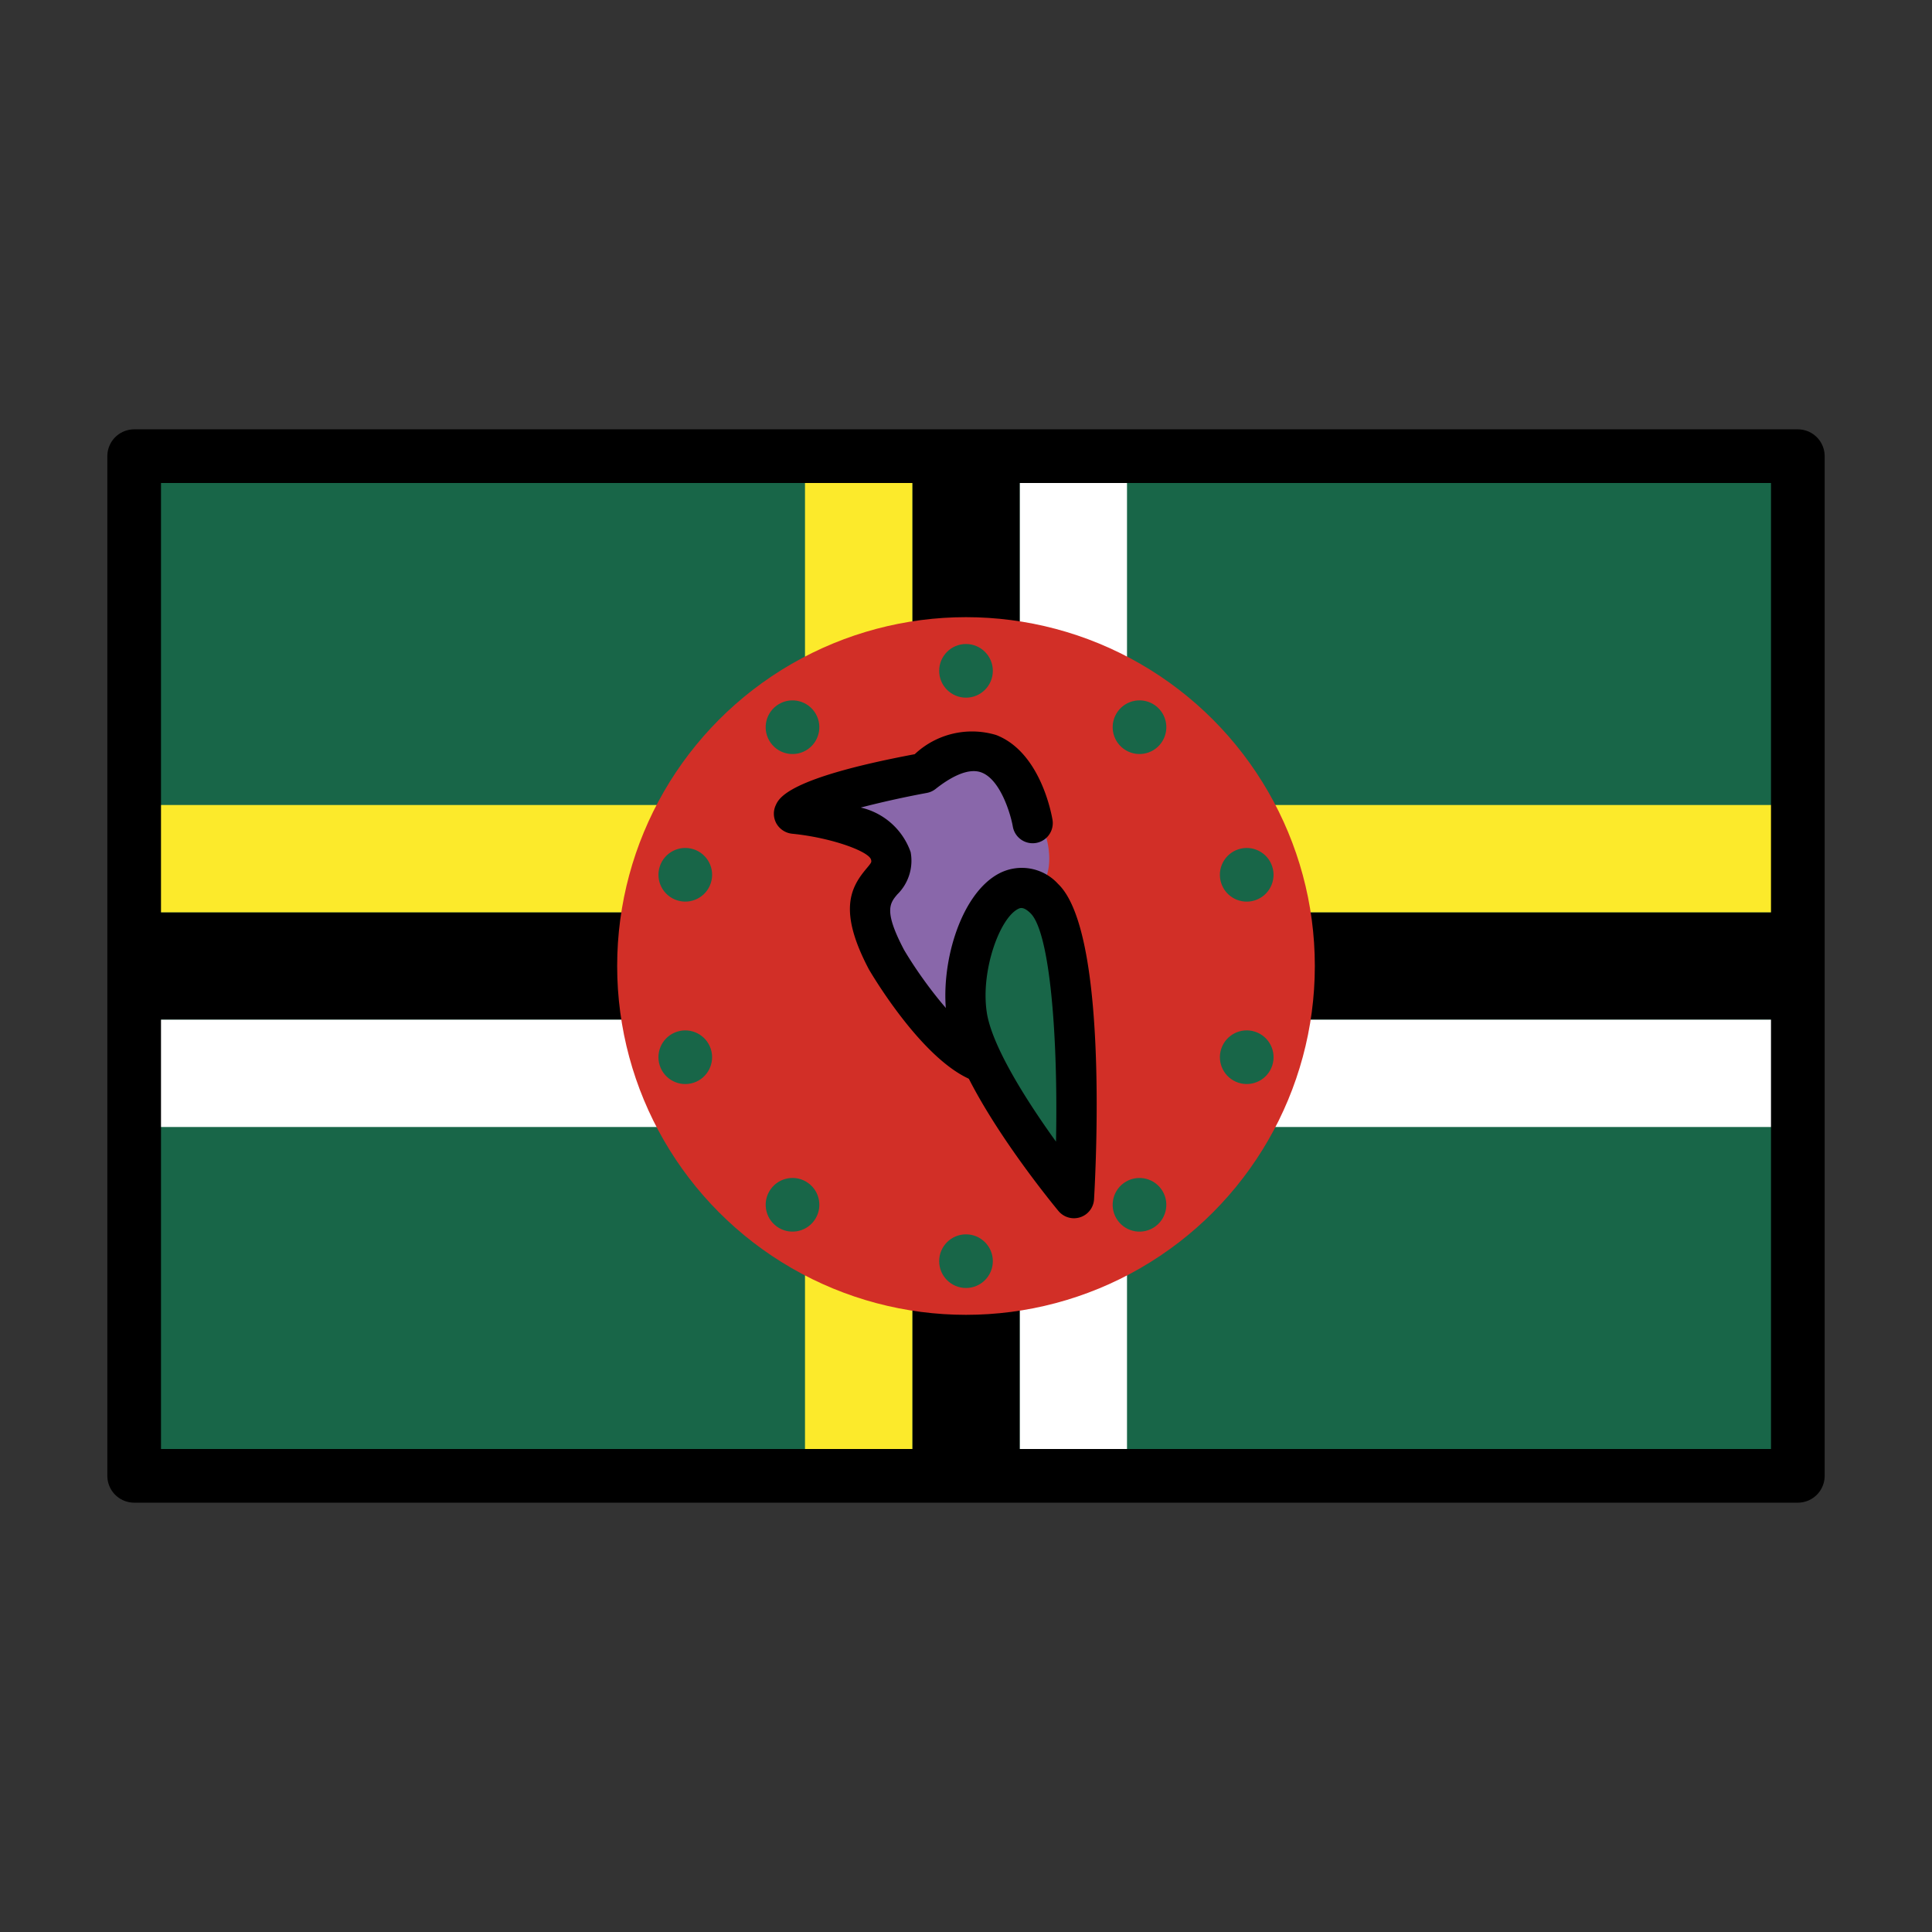 <?xml version="1.0" encoding="utf-8"?>
<!-- Generator: www.svgicons.com -->
<svg xmlns="http://www.w3.org/2000/svg" width="800" height="800" viewBox="0 0 72 72">
<rect x="0" y="0" width="72" height="72" fill="#333333" stroke="none"/>
<path fill="#186648" d="M5 17h62v38H5z"/><path fill="#fff" d="M38 17h4v38h-4z"/><path d="M5 34h62v4H5z"/><path fill="#fff" d="M5 38h62v4H5z"/><path fill="#fcea2b" d="M5 30h62v4H5z"/><path d="M34 17h4v38h-4z"/><path fill="#fcea2b" d="M30 17h4v38h-4z"/><circle cx="36" cy="36" r="13" fill="#d22f27"/><path d="M36.367 34.956a5.1 5.1 0 0 0 2.914 3.504a.257.257 0 0 0 .353-.109a.183.183 0 0 0-.086-.293a4.81 4.81 0 0 1-2.693-3.141a.226.226 0 0 0-.24-.166a.232.232 0 0 0-.248.205"/><path fill="#8967aa" d="m38.768 36.93l-.04-.079c-.35-.7-.901-1.247-1.28-1.921c-.368-.657.524-1.402 1.153-1.767c.735-.426.54-1.883.186-2.432l-1.542-1.936s-.81-1.158-3.568.202c0 0-3.54.856-3.846 1.537c0 0 2.683-.733 2.954.521c.271 1.254-1.404 1.7.242 4.69c0 0 1.39 2.969 3.115 3.447a6.2 6.2 0 0 1 2.542.423c-.222-.588.171-2.063.084-2.684"/><path d="M36.546 40.353a.769.769 0 0 1-.072-.016c-1.88-.522-3.872-3.836-4.093-4.212c-1.157-2.193-.677-3.058-.089-3.758c.19-.227.19-.235.171-.325c-.071-.308-1.465-.825-2.947-.972a.765.765 0 0 1-.575-.37a.747.747 0 0 1-.035-.683c.126-.281.458-1.022 5.183-1.91a3.116 3.116 0 0 1 3.035-.715c1.632.63 2.057 2.905 2.1 3.162a.75.75 0 0 1-1.479.25c-.075-.436-.45-1.74-1.163-2.014c-.521-.203-1.221.221-1.714.611a.746.746 0 0 1-.329.149a36.39 36.39 0 0 0-2.462.545a2.579 2.579 0 0 1 1.86 1.66a1.759 1.759 0 0 1-.497 1.577c-.276.328-.514.612.25 2.064c.754 1.279 2.258 3.239 3.186 3.496a.75.75 0 0 1-.33 1.462zm-6.36-9.593"/><path fill="#186648" d="M36.064 37.755c-.301-2.45 1.415-5.909 3.021-4.277c1.606 1.632.737 11.198.737 11.198s-3.456-4.47-3.758-6.921"/><path d="M39.892 45.389a.75.75 0 0 1-.447-.26c-.382-.462-3.746-4.586-4.15-7.154c-.301-1.922.464-4.65 1.94-5.425a1.825 1.825 0 0 1 2.194.389c1.82 1.729 1.437 10.094 1.343 11.754a.75.75 0 0 1-.88.696m-3.116-7.648c.2 1.264 1.484 3.287 2.578 4.804c.08-3.89-.221-7.819-.958-8.52c-.264-.25-.378-.19-.463-.147c-.695.365-1.395 2.342-1.156 3.863z"/><circle cx="36" cy="25" r="1" fill="#186648"/><circle cx="50.285" cy="-3.036" r="1" fill="#186648" transform="rotate(36)"/><circle cx="45.363" cy="-34.113" r="1" fill="#186648" transform="rotate(72)"/><circle cx="23.113" cy="-56.363" r="1" fill="#186648" transform="rotate(108)"/><circle cx="-7.964" cy="-61.285" r="1" fill="#186648" transform="rotate(144)"/><circle cx="-36" cy="-47" r="1" fill="#186648" transform="scale(-1)"/><circle cx="-50.285" cy="-18.964" r="1" fill="#186648" transform="rotate(-144)"/><circle cx="-45.363" cy="12.113" r="1" fill="#186648" transform="rotate(-108)"/><circle cx="-23.113" cy="34.363" r="1" fill="#186648" transform="rotate(-72)"/><circle cx="7.964" cy="39.285" r="1" fill="#186648" transform="rotate(-36)"/><path fill="none" stroke="#000" stroke-linecap="round" stroke-linejoin="round" stroke-width="2" d="M5 17h62v38H5z"/>
</svg>